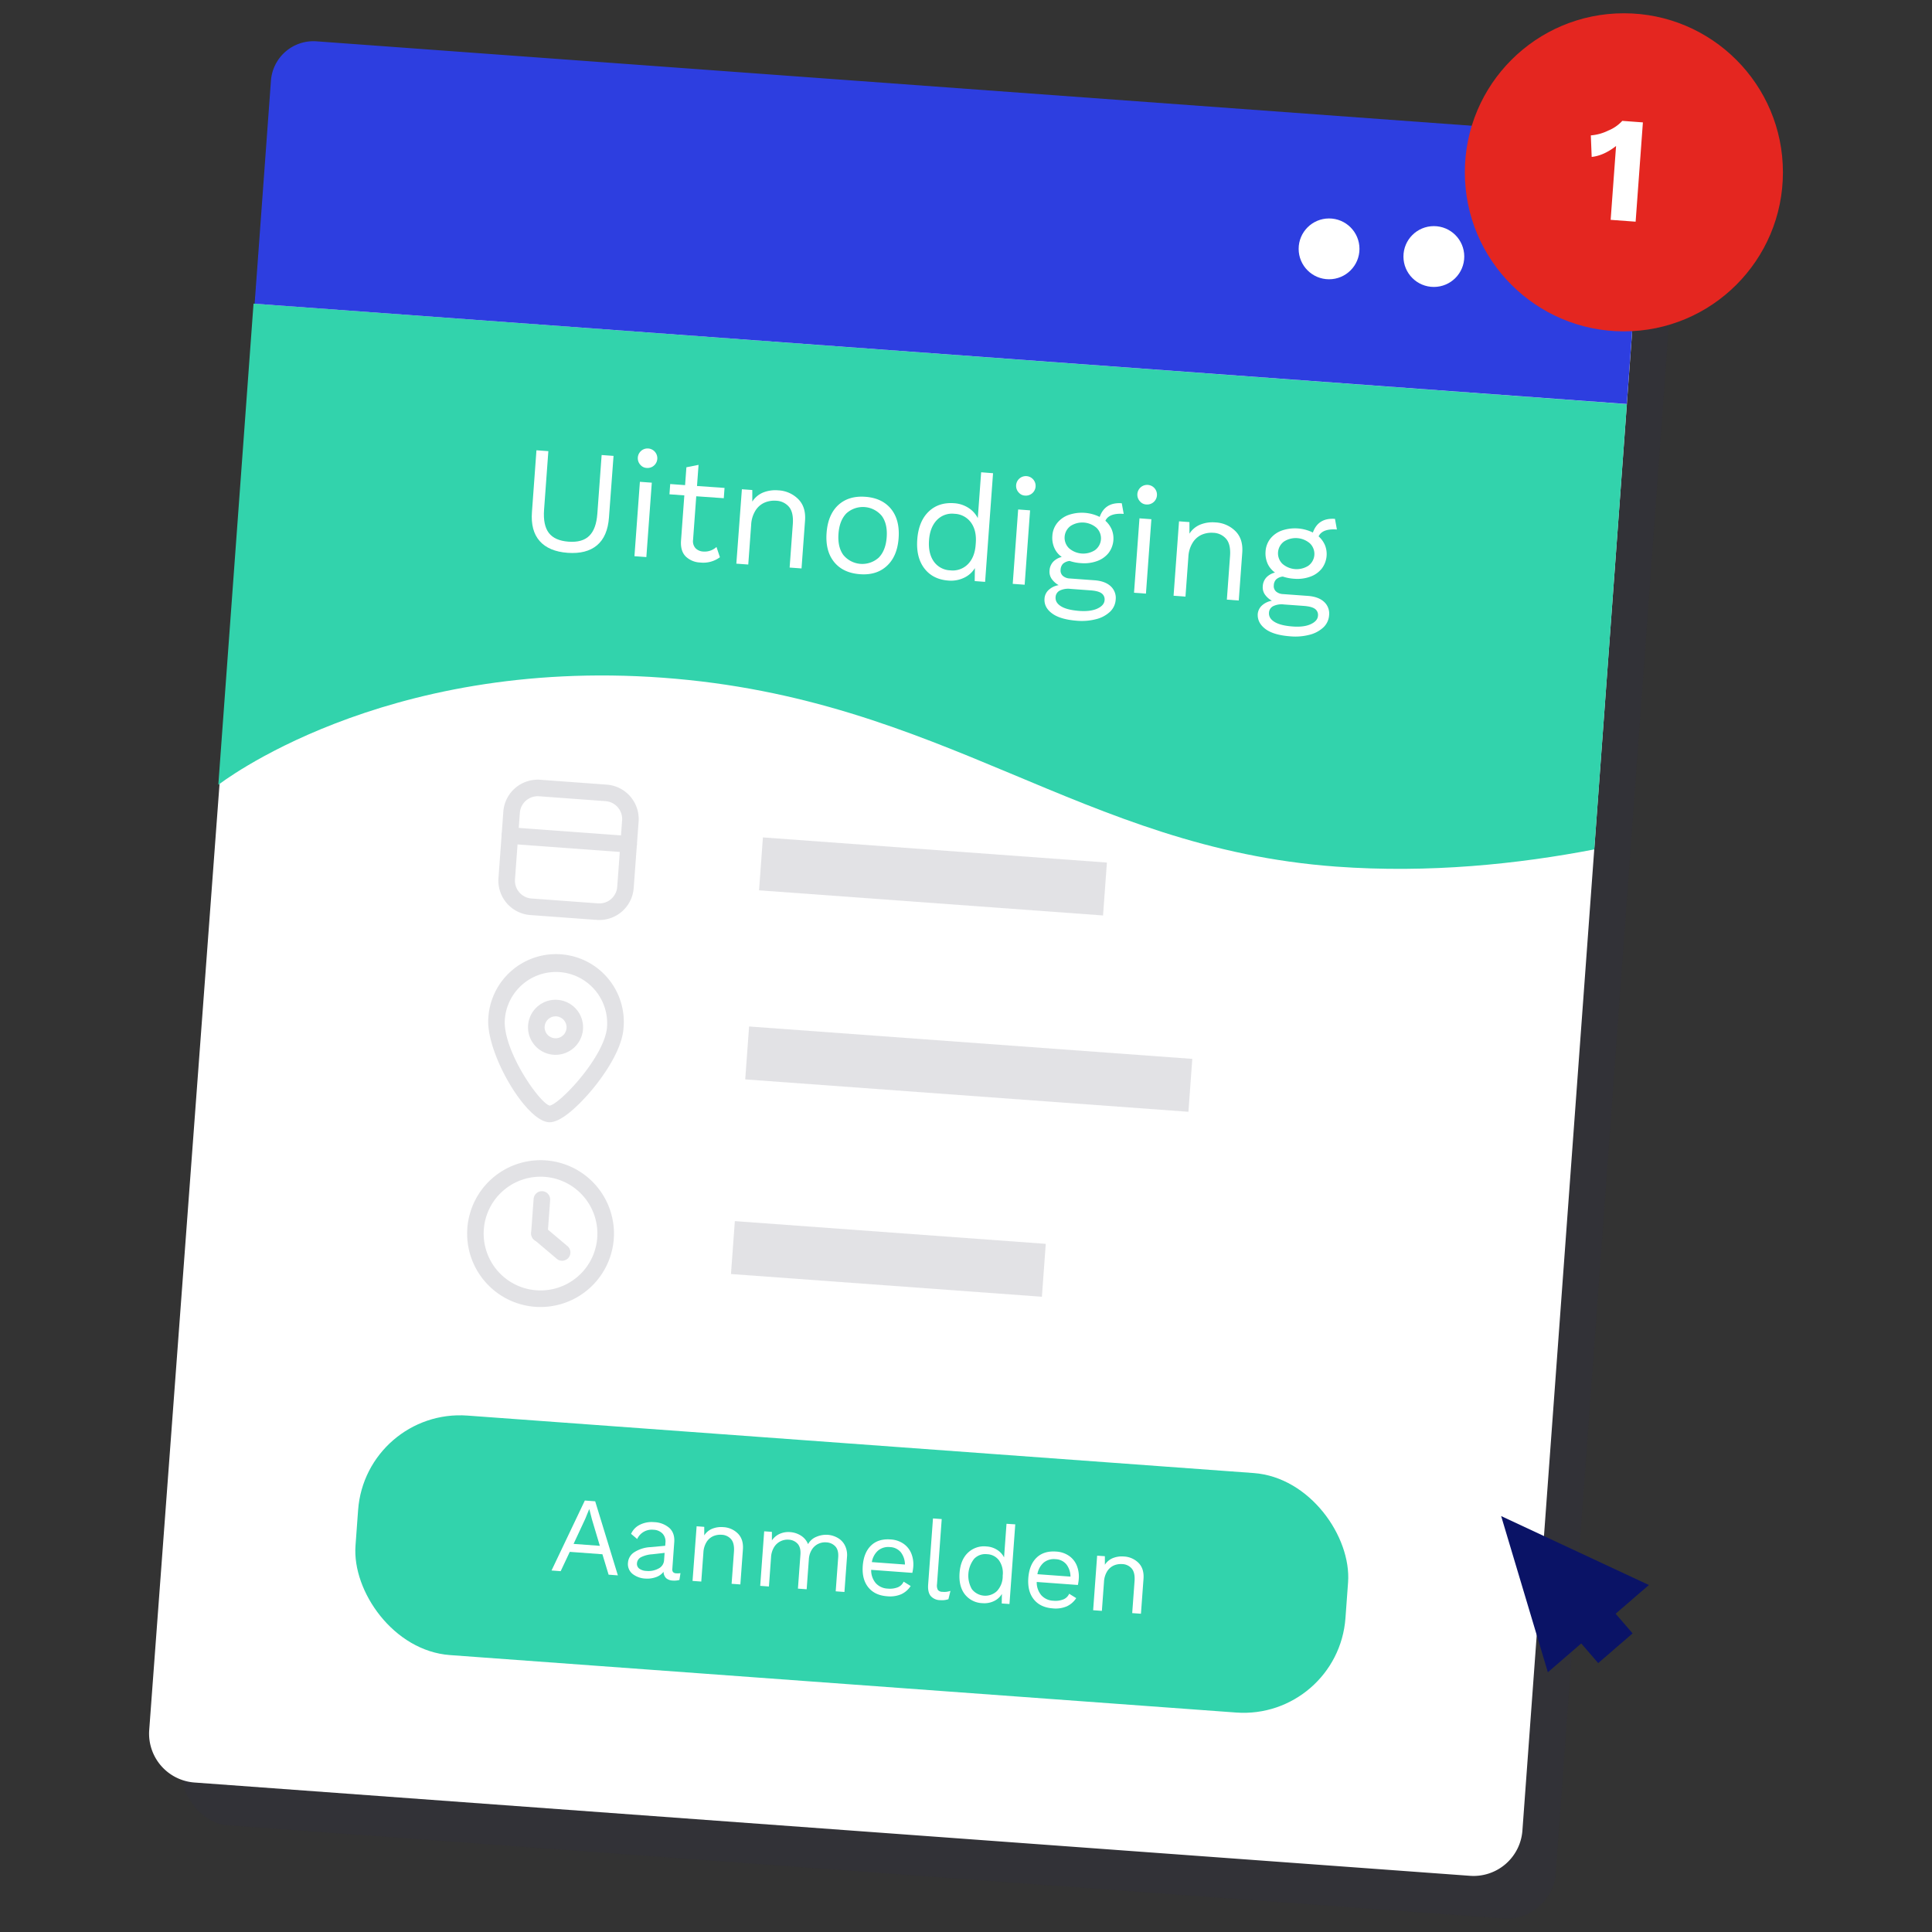 <svg xmlns="http://www.w3.org/2000/svg" viewBox="0 0 1000 1000"><rect x="0" y="0" width="1000" height="1000" fill="#333333" stroke="none"/><defs><style>.cls-1{isolation:isolate;}.cls-2{opacity:0.07;mix-blend-mode:multiply;}.cls-3{fill:#1e1a64;}.cls-4{fill:#fff;}.cls-5{fill:#32d3ac;}.cls-6{fill:#0a1366;}.cls-7{fill:#2d3ee0;}.cls-8{fill:#e42620;}.cls-9{opacity:0.25;}.cls-10{fill:#8d8d99;}</style></defs><g class="cls-1"><g id="Laag_1" data-name="Laag 1"><g class="cls-2"><rect class="cls-3" x="124.38" y="70.29" width="712.73" height="899.82" rx="25.37" transform="translate(39.23 -33.68) rotate(4.18)"/></g><path class="cls-4" d="M760.91,970.92,100.68,922.63a25.37,25.37,0,0,1-23.45-27.15L140.17,48.66c1-14,12.18-24.47,26.15-23.45L826.56,73.5A25.38,25.38,0,0,1,850,100.65l-62,846.82A25.35,25.35,0,0,1,760.91,970.92Z"/><path class="cls-5" d="M691.52,448.55c48.21,3.53,94.42-1.32,133.69-8.9l16.86-230.49-710.84-52L113,406.24s84.29-66.12,230-55.46S559.2,438.87,691.52,448.55Z"/><rect class="cls-5" x="183.95" y="747.43" width="513.77" height="124.29" rx="52.88" transform="translate(60.23 -30) rotate(4.18)"/><path class="cls-4" d="M311.81,804.48l-16.89-1.24-4.71,10-4.74-.35,17.24-36.22,5.36.4,11.74,38.34-4.8-.36Zm-1.33-4.36-4.06-13.59-1.37-5.32h-.11l-2,4.91-6.06,13Z"/><path class="cls-4" d="M352.21,814.25l-.54,3.54a10.23,10.23,0,0,1-3.43.31,5.63,5.63,0,0,1-3.41-1.21,4.71,4.71,0,0,1-1.37-3.34,8.45,8.45,0,0,1-4,2.8,13.17,13.17,0,0,1-5.36.72,11.59,11.59,0,0,1-6.75-2.46,6.52,6.52,0,0,1-2.3-5.82,7,7,0,0,1,3.23-5.35,17.17,17.17,0,0,1,8.43-2.65l7.6-.7.12-1.58a6,6,0,0,0-1.42-4.64,6.76,6.76,0,0,0-4.74-2.06,8.29,8.29,0,0,0-8.47,4.78l-3.15-2.67a9.52,9.52,0,0,1,4.57-4.72,13.63,13.63,0,0,1,7.34-1.34,12.63,12.63,0,0,1,7.9,3c1.92,1.77,2.76,4.23,2.53,7.4l-1,13.89a2.12,2.12,0,0,0,.4,1.57,2.24,2.24,0,0,0,1.6.62A9.23,9.23,0,0,0,352.21,814.25Zm-11.38-2.37a5.11,5.11,0,0,0,2.89-4.22l.28-3.89-6.41.72A15.08,15.08,0,0,0,331.8,806a3.82,3.82,0,0,0-2.1,3.12,3.06,3.06,0,0,0,1.16,2.78,6.61,6.61,0,0,0,3.71,1.21A10.91,10.91,0,0,0,340.83,811.88Z"/><path class="cls-4" d="M382,793.83q2.91,3,2.53,8.19l-1.32,18.08-4.53-.33,1.21-16.5c.22-2.94-.26-5.11-1.42-6.52a6.74,6.74,0,0,0-4.91-2.35,9.39,9.39,0,0,0-4.31.68,7.79,7.79,0,0,0-3.49,3,11.4,11.4,0,0,0-1.68,5.53l-1.1,15-4.52-.33L360.57,790l3.95.29,0,4.43a8.8,8.8,0,0,1,4.18-3.47,12.57,12.57,0,0,1,5.68-.81A11.42,11.42,0,0,1,382,793.83Z"/><path class="cls-4" d="M433.59,796a9.35,9.35,0,0,1,3.72,3.88,11.08,11.08,0,0,1,1.09,6.1L437.08,824l-4.52-.33,1.29-17.62q.27-3.68-1.44-5.59a6.7,6.7,0,0,0-4.7-2.13,8,8,0,0,0-7.52,3.79,10.6,10.6,0,0,0-1.53,5l-1.13,15.48-4.52-.33,1.29-17.62q.27-3.67-1.44-5.59a6.68,6.68,0,0,0-4.69-2.13,8.16,8.16,0,0,0-7.44,3.77,11.14,11.14,0,0,0-1.64,5.39L398,821.17l-4.52-.33,2.06-28.24,4,.29,0,4.42a9.59,9.59,0,0,1,4.14-3.44,11.07,11.07,0,0,1,5.26-.86,11.92,11.92,0,0,1,5.63,1.83,9.31,9.31,0,0,1,3.68,4.41,8.53,8.53,0,0,1,4.37-3.83,12.89,12.89,0,0,1,5.87-1A12.31,12.31,0,0,1,433.59,796Z"/><path class="cls-4" d="M472.22,814.11l-21.3-1.56a10.26,10.26,0,0,0,2.37,6.88,8.78,8.78,0,0,0,6.18,2.83,11.26,11.26,0,0,0,5.25-.69,5.63,5.63,0,0,0,3-2.91l3.64,2.26a11.75,11.75,0,0,1-4.85,4.24,14.77,14.77,0,0,1-7.35,1.06q-6.39-.47-9.74-4.63t-2.86-11.06q.51-6.88,4.27-10.54T461,796.82a12.91,12.91,0,0,1,6.71,2.25,11.33,11.33,0,0,1,4,5.06,15.19,15.19,0,0,1,1,6.83A22.35,22.35,0,0,1,472.22,814.11Zm-17.7-11.57a10.12,10.12,0,0,0-3.25,6l17.12,1.26a10.38,10.38,0,0,0-2.15-6.38,7.6,7.6,0,0,0-5.54-2.65A8.34,8.34,0,0,0,454.52,802.54Z"/><path class="cls-4" d="M485,819.92a5,5,0,0,0,.43,3,2.9,2.9,0,0,0,2.34,1,10.15,10.15,0,0,0,2.08,0,12,12,0,0,0,2.1-.47l-1.05,4.3a10.61,10.61,0,0,1-4.24.49,6.55,6.55,0,0,1-5-2.24q-1.53-2-1.25-5.83l2.5-34.23,4.52.33Z"/><path class="cls-4" d="M525.5,789l-3,41.24-4-.29.08-4.93a9.52,9.52,0,0,1-4.1,3.7,11.48,11.48,0,0,1-6,1.07,12,12,0,0,1-9.12-4.62q-3.18-4.17-2.69-11T501,803.69a12,12,0,0,1,9.69-3.24,11.36,11.36,0,0,1,5.46,1.77,9.86,9.86,0,0,1,3.55,3.89l1.27-17.4ZM516,823.56a11.32,11.32,0,0,0,3-7.39l0-.68a11.36,11.36,0,0,0-1.85-7.75,8,8,0,0,0-6.26-3.29,7.93,7.93,0,0,0-6.71,2.43,14.12,14.12,0,0,0-1.15,15.65,8.79,8.79,0,0,0,13,1Z"/><path class="cls-4" d="M557.91,820.38l-21.3-1.56a10.26,10.26,0,0,0,2.37,6.87,8.75,8.75,0,0,0,6.18,2.84,11.26,11.26,0,0,0,5.25-.69,5.63,5.63,0,0,0,3-2.91l3.64,2.26a11.75,11.75,0,0,1-4.85,4.24,14.77,14.77,0,0,1-7.35,1.06q-6.39-.48-9.74-4.64t-2.86-11.05q.51-6.9,4.27-10.54t10.14-3.17a12.91,12.91,0,0,1,6.71,2.25,11.28,11.28,0,0,1,4,5.06,15.17,15.17,0,0,1,1,6.83A22.79,22.79,0,0,1,557.91,820.38Zm-17.7-11.58a10.15,10.15,0,0,0-3.25,6l17.12,1.25a10.38,10.38,0,0,0-2.15-6.37,7.56,7.56,0,0,0-5.54-2.65A8.38,8.38,0,0,0,540.21,808.8Z"/><path class="cls-4" d="M589.35,809q2.91,3,2.53,8.19l-1.33,18.08-4.52-.33,1.21-16.5c.22-2.93-.26-5.11-1.42-6.52a6.74,6.74,0,0,0-4.92-2.35,9.37,9.37,0,0,0-4.3.68,7.85,7.85,0,0,0-3.49,3,11.4,11.4,0,0,0-1.68,5.53l-1.1,15-4.52-.33,2.07-28.24,4,.28,0,4.43a8.91,8.91,0,0,1,4.18-3.47,12.57,12.57,0,0,1,5.68-.81A11.46,11.46,0,0,1,589.35,809Z"/><polygon class="cls-6" points="776.99 784.71 801.17 865.56 853.46 820.4 776.99 784.71"/><rect class="cls-6" x="818.83" y="838.33" width="23.53" height="16.92" transform="translate(-351.5 748.85) rotate(-40.82)"/><path class="cls-4" d="M315.2,267.88q-.72,9.78-6.2,14.37t-15.19,3.89q-9.72-.72-14.47-6.09t-4-15.09l2.33-31.89,6.16.45-2.22,30.35q-.58,8,2.49,12c2.05,2.66,5.44,4.15,10.17,4.5s8.29-.64,10.71-3,3.82-6.16,4.21-11.5l2.22-30.35,6.16.45Z"/><path class="cls-4" d="M331.55,240.69a5.05,5.05,0,1,1,3.26,1.52A4.53,4.53,0,0,1,331.55,240.69Zm3,47.65-6.16-.45,2.82-38.51,6.16.45Z"/><path class="cls-4" d="M372.63,288.42a14.39,14.39,0,0,1-10.19,2.74,11.42,11.42,0,0,1-7.48-3.1q-2.77-2.76-2.48-8l1.73-23.65-7.7-.56.39-5.31,7.7.56.68-9.24,6.29-1.25-.8,10.94,14.25,1-.39,5.32-14.25-1-1.65,22.56a5.39,5.39,0,0,0,1.27,4.32,6,6,0,0,0,4.09,1.73,9,9,0,0,0,6.76-2.37Z"/><path class="cls-4" d="M413.23,258.4q4,4.08,3.45,11.17l-1.81,24.65-6.16-.45,1.65-22.5q.43-6-1.95-8.89a9.13,9.13,0,0,0-6.7-3.2,12.72,12.72,0,0,0-5.87.93,10.54,10.54,0,0,0-4.75,4.06,15.27,15.27,0,0,0-2.29,7.54l-1.5,20.49-6.17-.45L384,253.24l5.39.39,0,6a12.06,12.06,0,0,1,5.69-4.74,17.13,17.13,0,0,1,7.75-1.09A15.6,15.6,0,0,1,413.23,258.4Z"/><path class="cls-4" d="M461.23,263.46q4.57,5.67,3.89,15.07t-6.05,14.35q-5.35,5-14.06,4.32t-13.28-6.32q-4.59-5.67-3.89-15.07t6-14.35q5.36-4.95,14.06-4.32T461.23,263.46Zm-23.13,2.25q-3.6,3.69-4.1,10.55t2.52,11a12.69,12.69,0,0,0,18.33,1.34q3.6-3.67,4.1-10.54t-2.52-11a12.7,12.7,0,0,0-18.33-1.35Z"/><path class="cls-4" d="M514,244.93l-4.11,56.24-5.39-.4.1-6.73a12.9,12.9,0,0,1-5.59,5,15.6,15.6,0,0,1-8.13,1.46q-8.08-.6-12.43-6.29t-3.67-15q.69-9.33,5.82-14.33t13.21-4.42a15.44,15.44,0,0,1,7.45,2.41,13.45,13.45,0,0,1,4.84,5.31l1.74-23.73ZM501,292q3.56-3.62,4-10.08l.07-.92q.47-6.48-2.52-10.57a11,11,0,0,0-8.54-4.49,10.82,10.82,0,0,0-9.15,3.32q-3.53,3.72-4,10.43t2.45,10.9a10.86,10.86,0,0,0,8.57,4.62A11,11,0,0,0,501,292Z"/><path class="cls-4" d="M527.36,255a5.05,5.05,0,1,1,3.26,1.52A4.52,4.52,0,0,1,527.36,255Zm3,47.65-6.17-.45L527,263.7l6.17.45Z"/><path class="cls-4" d="M574.89,303.44a8.19,8.19,0,0,1,2.59,6.93,9.47,9.47,0,0,1-3,6.33,16.25,16.25,0,0,1-7.21,3.8,29.45,29.45,0,0,1-9.7.81q-8.77-.65-13-3.79c-2.85-2.09-4.15-4.65-3.93-7.68a6.65,6.65,0,0,1,2.15-4.49,9.93,9.93,0,0,1,5.17-2.48,11.07,11.07,0,0,1-3.6-3.21,6.52,6.52,0,0,1-1.12-4.27,7.27,7.27,0,0,1,1.89-4.62,9.15,9.15,0,0,1,4.44-2.5,11.14,11.14,0,0,1-3.87-4.74,13,13,0,0,1-1-6.23,11.7,11.7,0,0,1,2.5-6.59,13.25,13.25,0,0,1,6-4.21,20.91,20.91,0,0,1,16,1.06q2.73-7.71,11.43-7.07l1,5.5q-7.56-.56-9.48,3.56a12.77,12.77,0,0,1,3.27,4.5,12.43,12.43,0,0,1-1.62,12.16,13.28,13.28,0,0,1-6,4.21,19.41,19.41,0,0,1-8.28,1.06,22.74,22.74,0,0,1-5.88-1.13,6.18,6.18,0,0,0-3.44,1.45,4.7,4.7,0,0,0-1.23,3.09,3.68,3.68,0,0,0,1.16,3.18,5.84,5.84,0,0,0,3.62,1.35l12.79.93Q572,300.76,574.89,303.44ZM568,315c2.35-1.09,3.6-2.54,3.73-4.33a3.83,3.83,0,0,0-1.49-3.52c-1.1-.85-3-1.38-5.81-1.58l-10.32-.76a10,10,0,0,0-5.56.87,4,4,0,0,0-2.18,3.37c-.15,2,.82,3.55,2.9,4.82s5.19,2,9.35,2.34Q564.47,316.63,568,315Zm-13.83-42.79a7.56,7.56,0,0,0-.84,11.56,11.21,11.21,0,0,0,13.4,1,7.57,7.57,0,0,0,.85-11.56,11.22,11.22,0,0,0-13.41-1Z"/><path class="cls-4" d="M590.14,259.61a5.08,5.08,0,1,1,3.25,1.51A4.54,4.54,0,0,1,590.14,259.61Zm3,47.65-6.17-.45,2.82-38.52,6.16.45Z"/><path class="cls-4" d="M639.54,275q4,4.08,3.44,11.17l-1.8,24.65-6.16-.45,1.64-22.49q.45-6-1.94-8.89a9.11,9.11,0,0,0-6.7-3.21,12.72,12.72,0,0,0-5.87.93,10.52,10.52,0,0,0-4.75,4.07,15.3,15.3,0,0,0-2.3,7.53l-1.5,20.49-6.16-.45,2.82-38.51,5.39.39,0,6a12,12,0,0,1,5.69-4.73,17.1,17.1,0,0,1,7.74-1.1A15.66,15.66,0,0,1,639.54,275Z"/><path class="cls-4" d="M685.34,311.52a8.17,8.17,0,0,1,2.6,6.93,9.47,9.47,0,0,1-3,6.32,16.32,16.32,0,0,1-7.21,3.81,29.19,29.19,0,0,1-9.7.8q-8.79-.63-13-3.78T651,317.92a6.74,6.74,0,0,1,2.15-4.49,10.08,10.08,0,0,1,5.18-2.49,10.74,10.74,0,0,1-3.6-3.2,6.46,6.46,0,0,1-1.12-4.27,7.27,7.27,0,0,1,1.89-4.62,9.15,9.15,0,0,1,4.44-2.5,11.3,11.3,0,0,1-3.88-4.74,13.11,13.11,0,0,1-1-6.23,11.77,11.77,0,0,1,2.49-6.59,13.31,13.31,0,0,1,6-4.21,20.93,20.93,0,0,1,16,1.06q2.73-7.71,11.43-7.07l1,5.5q-7.54-.56-9.47,3.56a12.77,12.77,0,0,1,3.27,4.5,12.4,12.4,0,0,1-1.63,12.16,13.25,13.25,0,0,1-6,4.21,19.41,19.41,0,0,1-8.28,1.06,22.74,22.74,0,0,1-5.88-1.13,6.14,6.14,0,0,0-3.44,1.45,4.65,4.65,0,0,0-1.23,3.09,3.68,3.68,0,0,0,1.16,3.18,5.84,5.84,0,0,0,3.62,1.35l12.78.93Q682.45,308.83,685.34,311.52Zm-6.88,11.54c2.35-1.09,3.59-2.54,3.72-4.33a3.83,3.83,0,0,0-1.48-3.52q-1.65-1.27-5.81-1.59l-10.32-.75a10,10,0,0,0-5.56.87,4,4,0,0,0-2.18,3.37c-.15,1.95.82,3.55,2.89,4.81s5.2,2.05,9.36,2.35Q674.93,324.71,678.46,323.06Zm-13.83-42.79a7.57,7.57,0,0,0-.85,11.56,11.22,11.22,0,0,0,13.41,1,7.56,7.56,0,0,0,.84-11.56,11.21,11.21,0,0,0-13.4-1Z"/><path class="cls-7" d="M157.92,45.58H826A22.05,22.05,0,0,1,848,67.63V183.37a0,0,0,0,1,0,0H135.87a0,0,0,0,1,0,0V67.63a22.05,22.05,0,0,1,22.05-22.05Z" transform="translate(9.66 -35.58) rotate(4.18)"/><circle class="cls-4" cx="687.92" cy="128.81" r="15.74"/><circle class="cls-4" cx="742.16" cy="132.78" r="15.74"/><circle class="cls-4" cx="794.68" cy="136.62" r="15.74"/><circle class="cls-8" cx="840.52" cy="89.19" r="82.32"/><path class="cls-4" d="M850.36,63.35l-3.76,51.39-12.93-.95,2.8-38.22q-6.39,5-12.62,5.65l-.44-11.15a24.68,24.68,0,0,0,9.07-2.51,19.85,19.85,0,0,0,7.21-5Z"/><g class="cls-9"><rect class="cls-10" x="487.72" y="438.4" width="27.46" height="230.02" transform="translate(-87.06 1013.16) rotate(-85.82)"/><path class="cls-10" d="M284,580.86c-12.11-.88-32.56-36.08-31.26-53.8a35.1,35.1,0,1,1,70,5.12c-.87,11.94-11.37,25.89-15.84,31.33C303.42,567.72,291.54,581.42,284,580.86Zm.4-8.55Zm5.29-69.15a26.56,26.56,0,0,0-28.39,24.52c-1.16,15.81,17.83,43.19,23.24,44.6,5.76-1.25,28.57-25.69,29.66-40.73A26.56,26.56,0,0,0,289.65,503.16Z"/><path class="cls-10" d="M286.52,545.94a14.25,14.25,0,1,1,15.24-13.17A14.27,14.27,0,0,1,286.52,545.94ZM288,526.08a5.67,5.67,0,1,0,5.23,6.06A5.67,5.67,0,0,0,288,526.08Z"/></g><g class="cls-9"><rect class="cls-10" x="446.12" y="570.98" width="27.46" height="161.37" transform="translate(-223.63 1062.75) rotate(-85.82)"/><path class="cls-10" d="M277,676.41a38,38,0,1,1,40.69-35.14A38.06,38.06,0,0,1,277,676.41Zm4.92-67.27a29.43,29.43,0,1,0,27.21,31.5A29.47,29.47,0,0,0,281.89,609.14Z"/><path class="cls-10" d="M278.91,642.74a4.3,4.3,0,0,1-4-4.6l1.29-17.61a4.29,4.29,0,1,1,8.56.63l-1.29,17.61A4.31,4.31,0,0,1,278.91,642.74Z"/><path class="cls-10" d="M290.65,652.57a4.23,4.23,0,0,1-2.45-1l-11.74-9.92A4.29,4.29,0,0,1,282,635.1L293.74,645a4.3,4.3,0,0,1-3.09,7.56Z"/></g><g class="cls-9"><rect class="cls-10" x="469.21" y="364.41" width="27.46" height="178.53" transform="translate(-4.76 902.23) rotate(-85.82)"/><path class="cls-10" d="M308.94,476.15l-34.45-2.52A17.86,17.86,0,0,1,258,454.54l2.52-34.45a17.86,17.86,0,0,1,19.09-16.49l34.45,2.52a17.87,17.87,0,0,1,16.49,19.1L328,459.66A17.86,17.86,0,0,1,308.94,476.15Zm-29.95-64a9.27,9.27,0,0,0-9.91,8.56l-2.52,34.44a9.27,9.27,0,0,0,8.56,9.91l34.44,2.52a9.27,9.27,0,0,0,9.91-8.56L322,424.59a9.27,9.27,0,0,0-8.56-9.91Z"/><path class="cls-10" d="M325.07,441.27l-61.47-4.5a4.29,4.29,0,0,1,.63-8.56l61.47,4.5a4.29,4.29,0,0,1-.63,8.56Z"/></g></g></g></svg>